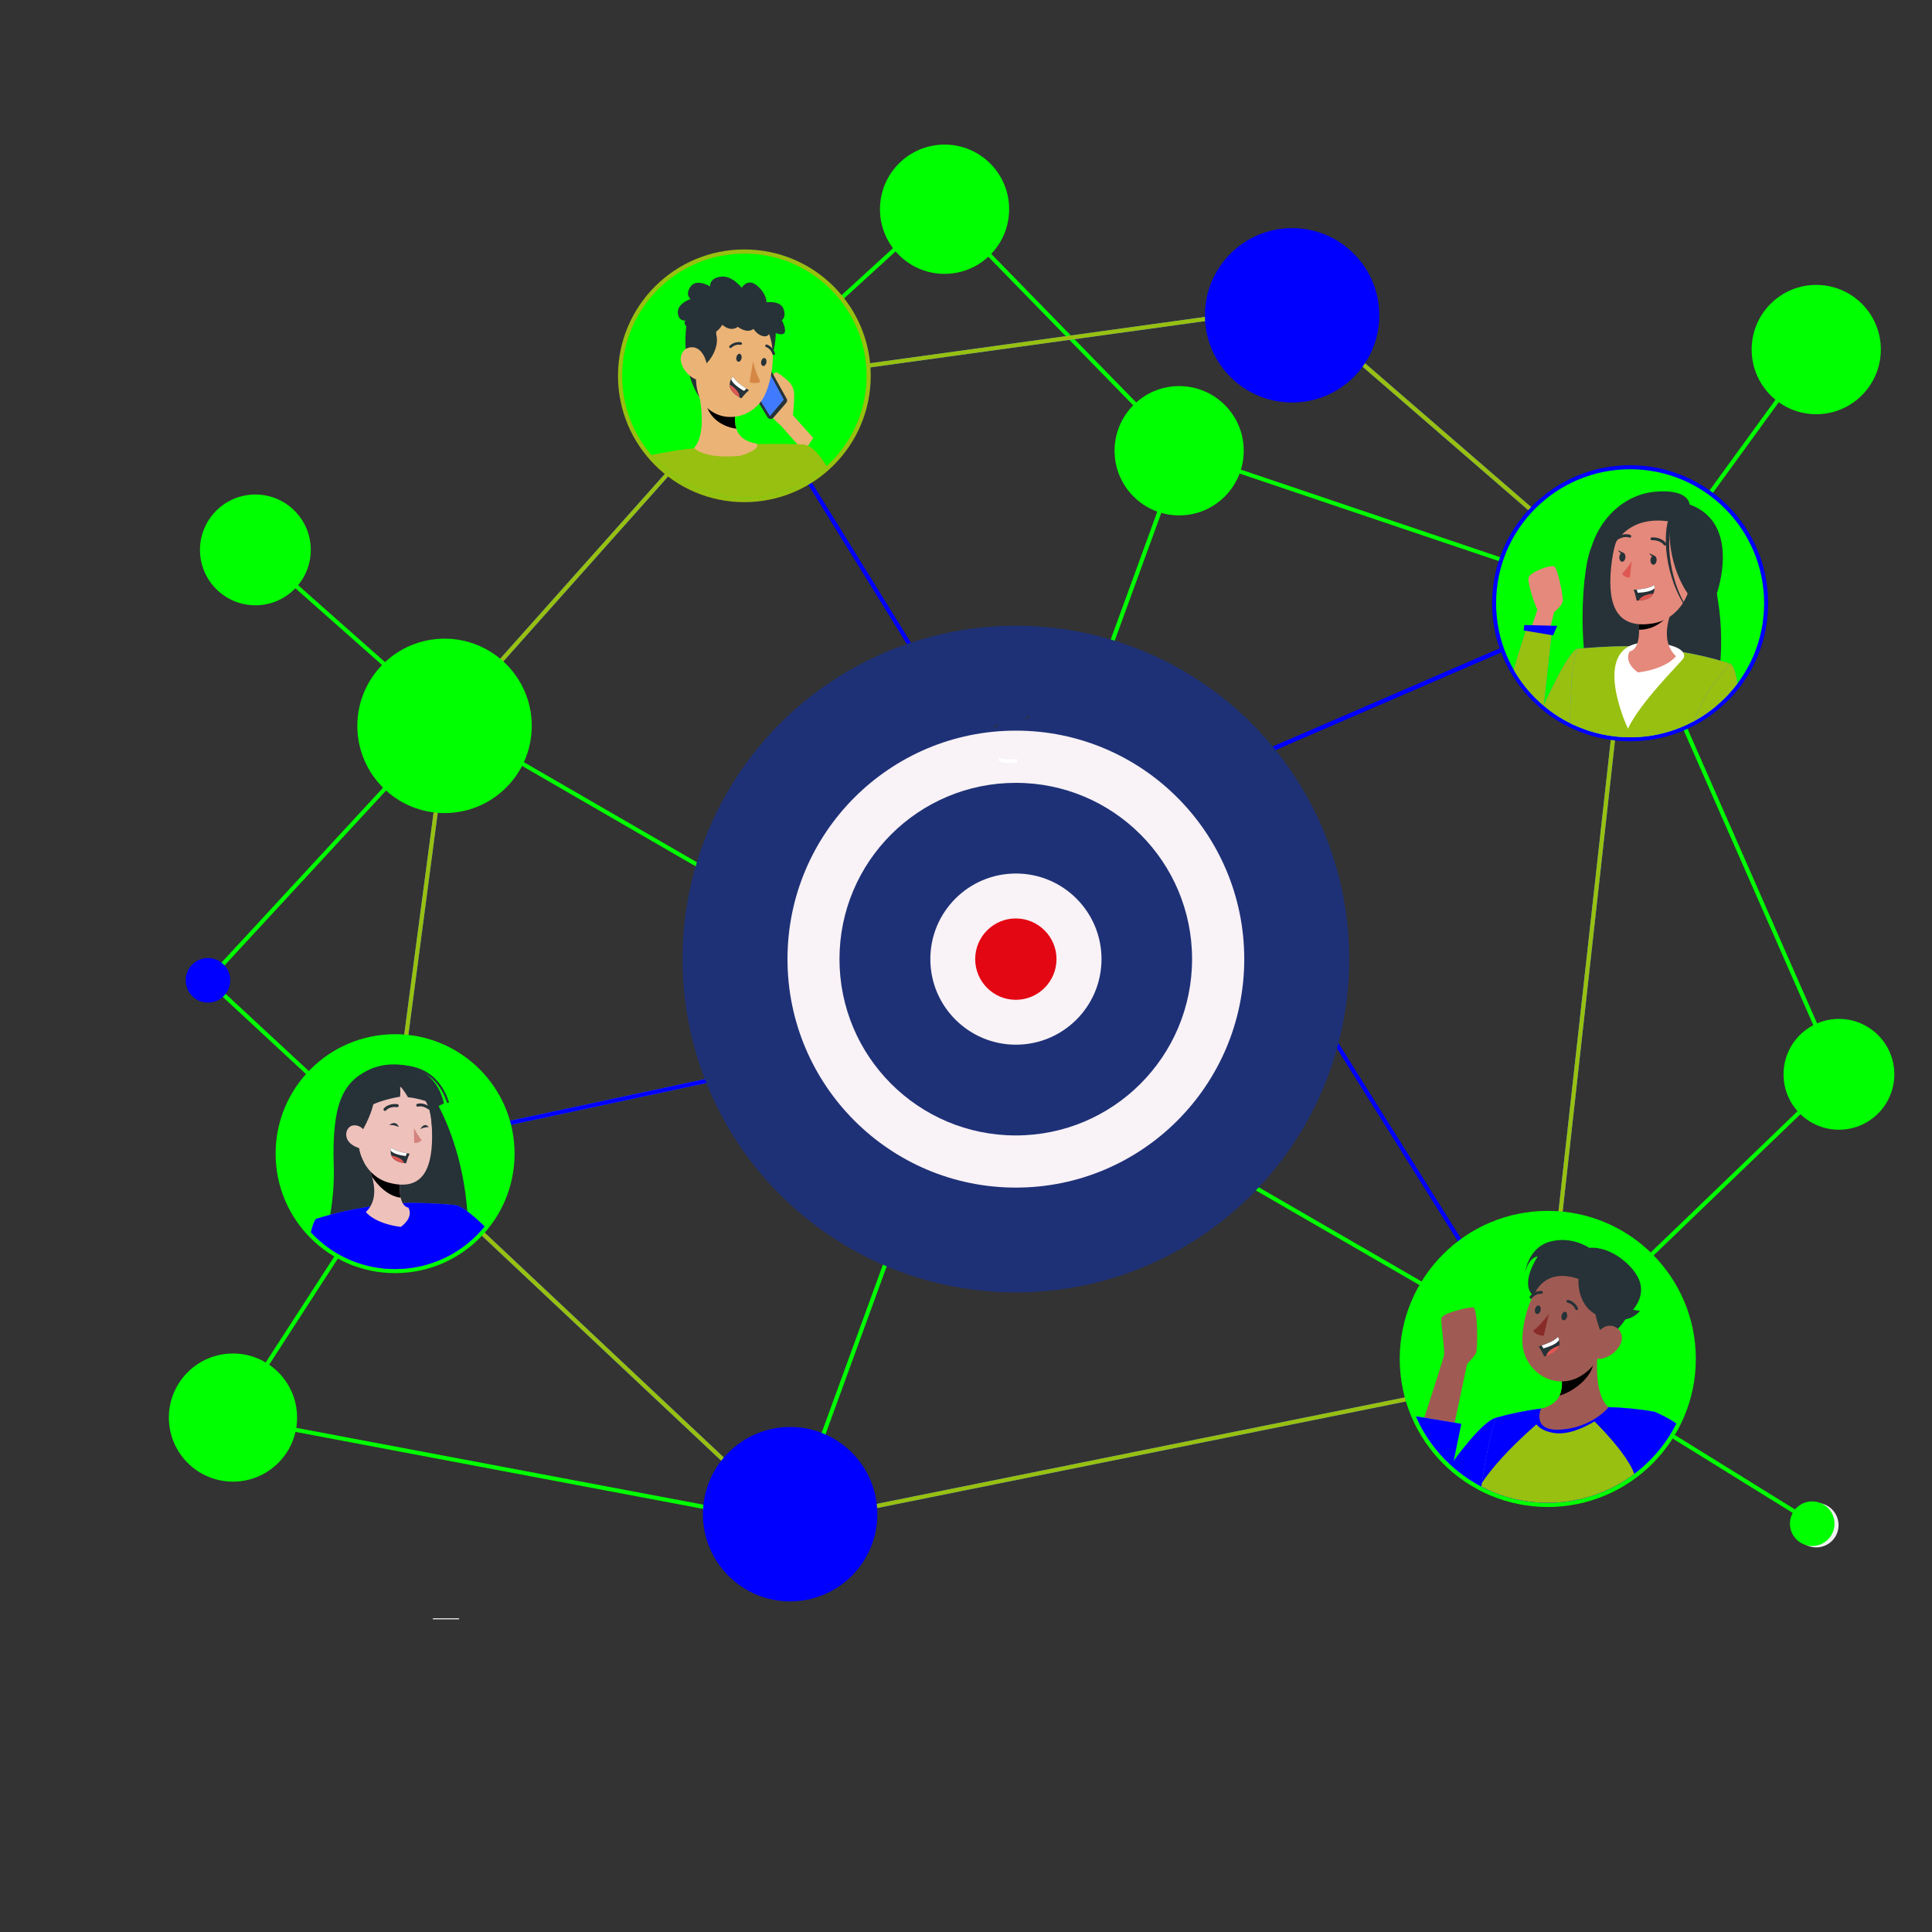 <?xml version="1.0" encoding="utf-8"?>
<!-- Generator: Adobe Illustrator 15.0.0, SVG Export Plug-In  -->
<!DOCTYPE svg PUBLIC "-//W3C//DTD SVG 1.1//EN" "http://www.w3.org/Graphics/SVG/1.1/DTD/svg11.dtd">
<svg version="1.1"
	 xmlns="http://www.w3.org/2000/svg" xmlns:xlink="http://www.w3.org/1999/xlink" xmlns:a="http://ns.adobe.com/AdobeSVGViewerExtensions/3.0/"
	 x="0px" y="0px" width="70px" height="70px" viewBox="0 0 70 70" enable-background="new 0 0 70 70" xml:space="preserve">
<rect x="0" y="0" width="70" height="70" fill="#333333" stroke="none"/>
<defs>
</defs>
<rect x="43.588" y="42.809" transform="matrix(-0.531 -0.847 0.847 -0.531 42.702 109.404)" fill="#0000FF" width="16.083" height="0.15"/>
<rect x="52.261" y="17.155" transform="matrix(-0.397 -0.918 0.918 -0.397 50.68 82.188)" fill="#0000FF" width="0.15" height="14.584"/>
<rect x="52.261" y="17.155" transform="matrix(-0.397 -0.918 0.918 -0.397 50.68 82.188)" fill="#0000FF" width="0.15" height="14.584"/>
<polygon fill="#00FF00" points="28.703,55.279 28.641,55.268 8.403,51.445 8.431,51.298 28.606,55.107 42.732,16.341 42.874,16.393 
	"/>
<rect x="21.524" y="32.452" transform="matrix(-0.209 -0.978 0.978 -0.209 -13.047 69.51)" fill="#407BFF" width="0.15" height="15.164"/>
<rect x="21.524" y="32.452" transform="matrix(-0.209 -0.978 0.978 -0.209 -13.047 69.51)" fill="#0000FF" width="0.15" height="15.164"/>
<polygon fill="#00FF00" points="8.479,51.413 8.354,51.331 14.401,41.99 7.429,35.523 7.48,35.467 16.212,26.013 16.264,26.043 
	56.057,49.063 55.98,49.193 16.241,26.203 7.641,35.514 14.595,41.965 "/>
<rect x="25.456" y="19.928" transform="matrix(-0.526 -0.85 0.85 -0.526 30.139 56.797)" fill="#0000FF" width="10.869" height="0.15"/>
<circle fill="#1E3177" cx="36.807" cy="34.749" r="12.078"/>
<path fill="#F9F2F6" d="M38.621,34.749c0.001,1.004-0.813,1.815-1.814,1.815s-1.815-0.813-1.815-1.815c0-1,0.813-1.814,1.815-1.814
	C37.809,32.934,38.621,33.749,38.621,34.749z"/>
<path fill="#F9F2F6" d="M45.082,34.749c-0.001,4.567-3.703,8.28-8.275,8.28c-4.572,0-8.275-3.713-8.275-8.28
	c0-4.568,3.704-8.277,8.275-8.277C41.379,26.472,45.081,30.181,45.082,34.749z"/>
<path fill="#1E3177" d="M43.191,34.749c0,3.53-2.858,6.39-6.387,6.39c-3.526,0-6.388-2.857-6.388-6.39
	c0-3.527,2.861-6.385,6.388-6.385C40.333,28.363,43.191,31.221,43.191,34.749z"/>
<path fill="#1E3177" d="M41.607,34.749c0,2.655-2.15,4.802-4.801,4.802c-2.653,0-4.801-2.146-4.802-4.802
	c0-2.649,2.15-4.799,4.802-4.799C39.457,29.949,41.607,32.099,41.607,34.749z"/>
<circle fill="#F9F2F6" cx="36.809" cy="34.75" r="3.101"/>
<path fill="#E30613" d="M38.279,34.75c0,0.813-0.659,1.475-1.475,1.475c-0.813,0-1.471-0.662-1.471-1.475
	c0-0.81,0.658-1.473,1.471-1.473C37.62,33.278,38.279,33.941,38.279,34.75z"/>
<rect x="15.683" y="58.633" fill="#EBEBEB" width="0.95" height="0.038"/>
<polygon fill="#00FF00" points="59.09,21.946 42.764,16.432 42.75,16.419 34.125,7.578 27.207,13.896 27.106,13.786 34.13,7.37 
	42.846,16.302 59.033,21.769 65.677,12.628 65.798,12.716 "/>
<path fill="#F0F0F0" d="M34.935,7.474c0,0.446-0.361,0.807-0.807,0.807c-0.446,0-0.807-0.361-0.807-0.807
	c0-0.445,0.361-0.807,0.807-0.807C34.574,6.667,34.935,7.028,34.935,7.474"/>
<path fill="#F0F0F0" d="M66.545,12.672c0,0.446-0.361,0.807-0.809,0.807c-0.444,0-0.807-0.361-0.807-0.807
	c0-0.446,0.361-0.807,0.807-0.807C66.184,11.865,66.545,12.227,66.545,12.672"/>
<path fill="#F0F0F0" d="M66.615,55.258c0,0.445-0.361,0.807-0.809,0.807c-0.445,0-0.807-0.36-0.807-0.807
	c0-0.445,0.361-0.808,0.807-0.808C66.254,54.451,66.615,54.813,66.615,55.258"/>
<rect x="8.161" y="22.977" transform="matrix(-0.749 -0.663 0.663 -0.749 7.052 48.778)" fill="#00FF00" width="9.224" height="0.15"/>
<polygon fill="#00FF00" points="65.77,55.322 55.764,49.121 55.98,49.061 66.493,38.947 58.992,21.888 59.13,21.828 66.673,38.982 
	66.635,39.02 56.102,49.154 65.848,55.193 "/>
<rect fill="none" width="75" height="75"/>
<rect fill="none" width="75" height="75"/>
<rect fill="none" width="75" height="75"/>
<path fill="#407BFF" d="M7.535,19.993c0,0.662,0.36,1.24,0.895,1.548c0.262,0.152,0.567,0.239,0.892,0.239
	c0.416,0,0.797-0.142,1.101-0.38c0.417-0.327,0.686-0.835,0.686-1.407c0-0.986-0.8-1.787-1.787-1.787
	C8.335,18.207,7.535,19.007,7.535,19.993"/>
<circle fill="#FFFFFF" cx="9.321" cy="19.993" r="1.685"/>
<path fill="#407BFF" d="M8.32,19.965c0.021,0.214,0.207,0.25,0.207,0.25s-0.043,0.113,0.007,0.25
	c0.05,0.137,0.326,0.137,0.326,0.137s0.024,0.073,0.125,0.084c0.006,0.008,0.013,0.015,0.018,0.021
	c0.012,0.018,0.025,0.036,0.039,0.054c0.034,0.271,0.028,0.557-0.105,0.702c0.001,0,0.002,0.001,0.003,0.003
	c-0.115,0.013-0.232,0.028-0.347,0.046C8.538,21.52,8.484,21.53,8.429,21.54c0.262,0.152,0.567,0.239,0.892,0.239
	c0.416,0,0.798-0.142,1.101-0.38c-0.051,0-0.109-0.001-0.172-0.001c-0.093,0-0.199,0.001-0.313,0.003
	c0-0.002-0.001-0.004-0.003-0.006c-0.192-0.032-0.286-0.123-0.324-0.237c-0.02-0.057-0.024-0.12-0.021-0.185
	c0.051-0.01,0.101-0.026,0.148-0.049c0.134-0.065,0.246-0.182,0.304-0.333c0.008-0.02,0.015-0.041,0.021-0.063
	c0.04-0.152,0.057-0.344,0.038-0.532c0.05-0.03,0.104-0.082,0.122-0.172c0.036-0.182-0.126-0.225-0.126-0.225
	s0.177-0.029,0.184-0.25c0.007-0.221-0.184-0.221-0.184-0.221s0.065-0.094-0.062-0.269c-0.126-0.174-0.302-0.067-0.302-0.067
	s-0.133-0.209-0.35-0.158c-0.218,0.052-0.273,0.18-0.273,0.18s0-0.128-0.248-0.057c-0.247,0.072-0.217,0.356-0.217,0.356
	s-0.166-0.084-0.252,0.094c-0.086,0.178,0.1,0.491,0.1,0.491S8.299,19.75,8.32,19.965"/>
<path fill="#FFFFFF" d="M9.322,18.207c-0.987,0-1.787,0.8-1.787,1.787c0,0.662,0.36,1.24,0.895,1.548
	c0.261,0.151,0.564,0.237,0.889,0.238h0.006c0.414-0.001,0.795-0.142,1.098-0.38c0.417-0.327,0.686-0.835,0.686-1.407
	C11.108,19.007,10.308,18.207,9.322,18.207z"/>
<path fill="#407BFF" d="M10.005,51.372c0,0.877-0.711,1.588-1.588,1.588s-1.588-0.711-1.588-1.588s0.711-1.588,1.588-1.588
	S10.005,50.495,10.005,51.372"/>
<path fill="#FFFFFF" d="M8.426,49.875h-0.02c-0.823,0.005-1.487,0.673-1.487,1.497c0,0.515,0.259,0.968,0.653,1.237
	c0.241,0.164,0.531,0.26,0.844,0.26c0.481,0,0.909-0.227,1.184-0.579c0.197-0.253,0.314-0.572,0.314-0.918
	C9.914,50.547,9.248,49.879,8.426,49.875z"/>
<path fill="#407BFF" d="M9.6,52.29c-0.274,0.353-0.702,0.579-1.184,0.579c-0.313,0-0.603-0.096-0.844-0.26
	c0.05-0.113,0.082-0.183,0.082-0.183c0.188-0.06,0.377-0.106,0.571-0.14c0.048-0.044,0.113-0.078,0.196-0.098
	c0.041-0.121,0.017-0.254-0.011-0.342c-0.06-0.041-0.11-0.092-0.152-0.15c-0.03-0.021-0.057-0.049-0.081-0.08
	c-0.046-0.02-0.365-0.167-0.381-0.688c0-0.022,0-0.044,0.001-0.064c-0.099-0.01-0.202,0.021-0.13,0.222
	c0.123,0.347-0.006,0.528-0.006,0.528c0.006-0.111-0.011-0.229-0.011-0.229c0,0.358-0.193,0.382-0.193,0.382
	s0.123-0.129-0.059-0.526c-0.182-0.399-0.129-0.938,0.217-0.962c0.186-0.012,0.308,0.076,0.382,0.16
	c0.196-0.174,0.491-0.205,0.679-0.078c0,0,0.311-0.075,0.398,0.006c0.019,0.018,0.005,0.059-0.033,0.111
	c0.079,0.054,0.146,0.135,0.174,0.258c0.049,0.214-0.014,0.378-0.085,0.486c0.042,0.395-0.026,0.688-0.338,0.717
	c-0.001,0.01-0.001,0.02-0.002,0.028c-0.001,0.015-0.001,0.027-0.001,0.04c-0.001,0.075,0.008,0.131,0.021,0.168
	c0.046,0.01,0.09,0.021,0.131,0.035c0.28,0,0.594,0.03,0.594,0.03s0.001,0,0.003,0.002C9.555,52.252,9.576,52.27,9.6,52.29"/>
<circle fill="#FFFFFF" cx="8.417" cy="51.372" r="1.588"/>
<path fill="#407BFF" d="M68.336,38.965c0,0.969-0.784,1.753-1.753,1.753c-0.968,0-1.753-0.784-1.753-1.753s0.785-1.753,1.753-1.753
	C67.552,37.212,68.336,37.997,68.336,38.965"/>
<path fill="#FFFFFF" d="M65.57,40.271c0.279,0.218,0.632,0.347,1.013,0.347c0.574,0,1.08-0.292,1.376-0.737
	c0.175-0.263,0.275-0.576,0.275-0.915c0-0.913-0.738-1.653-1.651-1.653c-0.912,0-1.651,0.74-1.651,1.653
	C64.932,39.497,65.182,39.969,65.57,40.271z"/>
<path fill="#407BFF" d="M67.959,39.88c-0.296,0.445-0.802,0.738-1.376,0.738c-0.381,0-0.731-0.13-1.013-0.349
	c-0.019-0.102,0.003-0.197,0.01-0.271c0.021-0.202,0.254-0.364,0.25-0.506c-0.005-0.144-0.239-0.324-0.088-0.406
	c0.152-0.081,0.185-0.396,0.063-0.571c-0.101-0.117-0.175-0.301,0.01-0.537c0.115-0.146,0.283-0.217,0.451-0.246
	c0.115-0.063,0.274-0.094,0.488-0.069c0.206,0.021,0.365,0.081,0.486,0.165s0.203,0.191,0.253,0.313c0,0,0.182,0.349,0.053,0.715
	c-0.083,0.236,0.284,0.224,0.295,0.439c0.011,0.217-0.173,0.229-0.141,0.375C67.715,39.736,67.842,39.798,67.959,39.88"/>
<circle fill="#FFFFFF" cx="66.583" cy="38.965" r="1.753"/>
<rect x="45.615" y="21.476" fill="none" width="13.439" height="5.939"/>
<rect x="47.296" y="36.031" fill="none" width="8.666" height="13.709"/>
<rect x="14.165" y="38.409" fill="none" width="14.873" height="3.25"/>
<path fill="#407BFF" d="M28.631,55.273L14.1,41.614l2.055-15.538l0.016-0.018L27.119,13.77l0.028-0.004l19.841-2.744l12.115,10.491
	L59.1,21.552l-3.133,28.21l-0.054,0.012L28.631,55.273z M14.259,41.557l14.418,13.555l27.152-5.475l3.114-28.061L46.939,11.181
	l-19.746,2.73l-10.896,12.23L14.259,41.557z"/>
<path fill="#98C010" d="M28.631,55.273L14.1,41.614l2.055-15.538l0.016-0.018L27.119,13.77l0.028-0.004l19.841-2.744l12.115,10.491
	L59.1,21.552l-3.133,28.21l-0.054,0.012L28.631,55.273z M14.259,41.557l14.418,13.555l27.152-5.475l3.114-28.061L46.939,11.181
	l-19.746,2.73l-10.896,12.23L14.259,41.557z"/>
<rect x="14.101" y="11.022" fill="none" width="45.002" height="44.251"/>
<path fill="#0000FF" d="M64.063,21.858c0,1.124-0.371,2.163-0.998,2.998c-0.223,0.298-0.479,0.569-0.762,0.807
	c-0.253,0.219-0.529,0.411-0.826,0.573c-0.713,0.396-1.537,0.622-2.414,0.622c-0.737,0-1.438-0.16-2.068-0.449
	c-0.059-0.024-0.117-0.053-0.174-0.083l-0.002-0.002c-0.353-0.173-0.683-0.392-0.979-0.645c-0.446-0.375-0.828-0.83-1.118-1.34
	c-0.421-0.732-0.66-1.579-0.66-2.481c0-2.762,2.24-5.002,5.002-5.002S64.063,19.096,64.063,21.858"/>
<path fill="#00FF00" d="M63.917,21.857c0,2.682-2.174,4.856-4.854,4.856c-2.684,0-4.856-2.174-4.856-4.856s2.174-4.855,4.856-4.855
	C61.743,17.002,63.917,19.176,63.917,21.857"/>
<rect x="54.205" y="17.002" fill="none" width="9.712" height="9.711"/>
<path fill="#E4897B" d="M55.838,24.127l0.469-1.946c0,0,0.297-0.237,0.315-0.409s-0.183-1.192-0.312-1.253s-0.892,0.205-0.929,0.422
	c-0.038,0.218,0.263,1.074,0.323,1.144l-0.77,2.264L55.838,24.127z"/>
<path fill="#407BFF" d="M56.214,23.011l-0.282,2.557c-0.435-0.364-0.804-0.806-1.086-1.302c0.174-0.613,0.35-1.164,0.434-1.411
	c0.027-0.088,0.044-0.137,0.044-0.137l0.159,0.02l0.67,0.084l0.082,0.011L56.214,23.011z"/>
<path fill="#407BFF" d="M57.488,24.659l-0.436,1.618c-0.057-0.024-0.113-0.052-0.169-0.081l-0.001-0.002
	c-0.343-0.168-0.662-0.381-0.951-0.626c0.033-0.079,0.926-2.09,1.258-2.067L57.488,24.659z"/>
<path fill="#98C010" d="M56.214,23.011l-0.282,2.557c-0.435-0.364-0.804-0.806-1.086-1.302c0.174-0.613,0.35-1.164,0.434-1.411
	c0.027-0.088,0.044-0.137,0.044-0.137l0.159,0.02l0.67,0.084l0.082,0.011L56.214,23.011z"/>
<rect x="54.846" y="22.718" fill="none" width="1.389" height="2.85"/>
<path fill="#98C010" d="M57.488,24.659l-0.436,1.618c-0.057-0.024-0.113-0.052-0.169-0.081l-0.001-0.002
	c-0.343-0.168-0.662-0.381-0.951-0.626c0.033-0.079,0.926-2.09,1.258-2.067L57.488,24.659z"/>
<rect x="55.932" y="23.501" fill="none" width="1.559" height="2.775"/>
<polygon fill="#0000FF" points="56.423,22.675 56.27,23.02 55.204,22.842 55.229,22.646 "/>
<path fill="#263238" d="M62.016,20.188c-0.123,0.476,0.555,1.789,0.279,4.176c-0.275,2.388-2.895,2.243-4.07,1.446
	c-1.178-0.796-0.974-5.116-0.568-5.968C58.061,18.991,62.016,20.188,62.016,20.188"/>
<path fill="#407BFF" d="M62.708,24.049c-0.024,0.069-0.048,0.137-0.071,0.207c-0.025,0.067-0.048,0.135-0.068,0.201
	c-0.045,0.132-0.086,0.26-0.129,0.385c-0.084,0.249-0.16,0.487-0.23,0.71c-0.245,0.212-0.514,0.399-0.802,0.557
	c-0.693,0.384-1.493,0.604-2.345,0.604c-0.717,0-1.396-0.156-2.008-0.436c-0.058-0.023-0.113-0.051-0.17-0.081
	c0.002-0.047,0.002-0.097,0.002-0.143c0-0.047,0-0.093,0.002-0.139c0.002-0.137,0.008-0.265,0.012-0.386
	c0.004-0.081,0.008-0.159,0.01-0.232c0.002-0.039,0.003-0.073,0.005-0.11c0.008-0.134,0.013-0.254,0.022-0.368
	c0.002-0.037,0.004-0.073,0.006-0.108c0.009-0.106,0.018-0.201,0.024-0.289c0.056-0.555,0.128-0.774,0.177-0.862
	c0.008-0.018,0.018-0.029,0.024-0.038c0.015-0.017,0.021-0.019,0.021-0.019s0.074-0.007,0.197-0.016
	c0.323-0.028,0.995-0.075,1.604-0.072c0.011,0,0.023,0,0.035,0.002c0.08,0.002,0.16,0.005,0.24,0.011
	c0.313,0.016,0.627,0.044,0.937,0.082c0.114,0.015,0.229,0.031,0.346,0.048c0.125,0.018,0.249,0.039,0.374,0.061
	c0.016,0.003,0.034,0.005,0.051,0.009c0.461,0.079,0.914,0.181,1.362,0.311c0.124,0.035,0.249,0.072,0.371,0.112L62.708,24.049
	L62.708,24.049z"/>
<path fill="#98C010" d="M62.706,24.049c0,0.002,0,0.002-0.002,0.004c-0.022,0.067-0.047,0.135-0.067,0.203
	c-0.025,0.067-0.048,0.135-0.068,0.201c-0.045,0.132-0.086,0.26-0.129,0.385c-0.084,0.249-0.16,0.487-0.23,0.71
	c-0.245,0.212-0.516,0.399-0.802,0.557c-0.693,0.384-1.493,0.604-2.345,0.604c-0.717,0-1.396-0.156-2.008-0.436
	c-0.058-0.023-0.113-0.051-0.17-0.081l-0.002-0.001c0-0.048,0.002-0.095,0.004-0.141c0-0.047,0-0.093,0.002-0.139
	c0.002-0.137,0.008-0.265,0.012-0.386c0.004-0.081,0.008-0.159,0.01-0.232c0.002-0.039,0.003-0.073,0.005-0.11
	c0.006-0.134,0.013-0.254,0.022-0.368c0.002-0.037,0.006-0.073,0.006-0.108c0.009-0.106,0.018-0.201,0.024-0.289
	c0.056-0.555,0.128-0.774,0.177-0.862c0.008-0.018,0.018-0.029,0.024-0.038c0.015-0.017,0.021-0.019,0.021-0.019
	s0.074-0.007,0.197-0.016c0.323-0.028,0.995-0.075,1.604-0.072c0.011,0,0.023,0,0.035,0.002c0.08,0.002,0.16,0.005,0.24,0.011
	c0.313,0.016,0.627,0.044,0.937,0.082c0.114,0.015,0.229,0.031,0.346,0.048c0.125,0.018,0.249,0.039,0.374,0.061
	c0.016,0.003,0.034,0.005,0.051,0.009c0.459,0.079,0.914,0.181,1.362,0.311C62.459,23.972,62.584,24.009,62.706,24.049"/>
<rect x="56.883" y="23.414" fill="none" width="5.823" height="3.299"/>
<path fill="#FFFFFF" d="M59.898,23.285c1.07,0.084,1.201,0.408,1.088,0.577c-0.114,0.17-1.565,1.588-2.002,2.539
	C58.984,26.4,57.411,23.089,59.898,23.285"/>
<path fill="#E4897B" d="M59.346,24.364c1.061-0.135,1.379-0.588,1.379-0.588c-0.674-0.635-0.113-1.735-0.113-1.735l-1.276,0.238
	c0.033,0.211,0.048,0.388,0.05,0.538c0.01,0.774-0.341,0.782-0.341,0.782C58.818,24.018,59.346,24.364,59.346,24.364"/>
<path d="M60.609,22.041l-1.275,0.238c0.033,0.211,0.048,0.388,0.05,0.538C60.246,22.816,60.609,22.041,60.609,22.041z"/>
<path fill="#E4897B" d="M60.039,18.71c-1.109-0.061-1.499,0.513-1.643,1.652c-0.181,1.423,0.08,2.456,1.484,2.227
	C61.788,22.278,61.882,18.811,60.039,18.71"/>
<path fill="#DE5753" d="M59.117,20.34c0,0-0.17,0.281-0.35,0.443c0,0,0.088,0.156,0.287,0.141L59.117,20.34z"/>
<path fill="#263238" d="M59.801,20.287c-0.007,0.091,0.036,0.168,0.098,0.173c0.062,0.004,0.115-0.065,0.123-0.156
	c0.008-0.091-0.037-0.168-0.098-0.173S59.809,20.195,59.801,20.287"/>
<path fill="#263238" d="M59.949,20.137l-0.192-0.093C59.757,20.043,59.843,20.218,59.949,20.137"/>
<path fill="#263238" d="M58.671,20.179c-0.007,0.091,0.036,0.168,0.097,0.173c0.062,0.004,0.116-0.065,0.123-0.156
	c0.008-0.091-0.035-0.169-0.097-0.174C58.732,20.018,58.678,20.088,58.671,20.179"/>
<path fill="#263238" d="M58.818,20.029l-0.191-0.093C58.627,19.936,58.712,20.11,58.818,20.029"/>
<path fill="#263238" d="M60.326,19.767c-0.016,0-0.031-0.007-0.042-0.021c-0.14-0.191-0.425-0.173-0.427-0.173
	c-0.029,0.002-0.053-0.019-0.056-0.047c-0.002-0.028,0.021-0.053,0.048-0.055c0.014-0.001,0.346-0.023,0.519,0.215
	c0.017,0.023,0.011,0.056-0.013,0.072C60.348,19.763,60.337,19.767,60.326,19.767"/>
<path fill="#263238" d="M58.604,19.548c-0.019,0-0.035-0.009-0.045-0.025c-0.015-0.024-0.006-0.056,0.02-0.07
	c0.273-0.162,0.484-0.074,0.494-0.07c0.025,0.011,0.037,0.042,0.025,0.067c-0.012,0.026-0.041,0.038-0.066,0.027
	c-0.008-0.003-0.174-0.069-0.401,0.064C58.621,19.546,58.611,19.548,58.604,19.548"/>
<path fill="#263238" d="M59.191,21.369c0.058,0.138,0.108,0.393,0.108,0.393c0.024,0,0.048-0.001,0.071-0.003
	c0.324-0.015,0.471-0.129,0.533-0.251c0.035-0.067,0.044-0.137,0.043-0.194c0.001-0.066-0.016-0.113-0.016-0.113
	c-0.166,0.111-0.469,0.148-0.631,0.162C59.234,21.369,59.191,21.369,59.191,21.369"/>
<path fill="#FFFFFF" d="M59.303,21.362l0.035,0.115c0.307-0.015,0.52-0.066,0.61-0.164c0.001-0.066-0.015-0.113-0.015-0.113
	C59.768,21.312,59.465,21.35,59.303,21.362"/>
<path fill="#DE5753" d="M59.372,21.759c0.325-0.015,0.471-0.129,0.534-0.251c-0.11,0.009-0.243,0.033-0.357,0.088
	C59.461,21.638,59.407,21.698,59.372,21.759"/>
<path fill="#263238" d="M61.148,20.646c0,0-0.469-0.94-0.352-1.639c0,0-2.148-1.019-2.38,1.207c0,0-0.106-1.994,1.804-1.933
	c1.906,0.06,1.748,2.85,0.719,3.627C60.939,21.909,61.439,21.234,61.148,20.646"/>
<path fill="#E4897B" d="M60.955,20.871c0.018-0.178,0.219-0.47,0.549-0.416c0.342,0.056,0.467,0.771-0.396,0.894
	C60.982,21.366,60.92,21.243,60.955,20.871"/>
<path fill="#263238" d="M60.502,18.896c0,0-0.176,1.369,0.646,2.611c0.625,0.942-0.092,1.769-0.092,1.769s1.106-0.706,1.146-1.769
	c0,0,0.915-2.542-0.984-3.228c0,0-0.009-0.573-1.247-0.463c-1.238,0.109-2.236,1.17-2.426,2.524
	c-0.188,1.353,0.518,2.862,0.518,2.862S57.313,18.407,60.502,18.896"/>
<path fill="#263238" d="M60.573,18.919c-0.087,0.308-0.104,0.652-0.093,0.984c0.02,0.334,0.072,0.667,0.16,0.992
	c0.086,0.326,0.211,0.641,0.371,0.938c0.164,0.293,0.363,0.574,0.627,0.789c-0.271-0.205-0.481-0.48-0.66-0.77
	c-0.174-0.293-0.312-0.608-0.41-0.935c-0.101-0.327-0.168-0.664-0.199-1.006c-0.023-0.344-0.023-0.687,0.063-1.036L60.573,18.919z"
	/>
<path fill="#407BFF" d="M62.947,24.769c-0.217,0.289-0.465,0.553-0.739,0.783c-0.245,0.212-0.515,0.399-0.802,0.557
	c0.017-0.064,0.039-0.128,0.061-0.192c0.19-0.538,0.527-1.029,0.801-1.371c0.226-0.282,0.407-0.465,0.438-0.492
	c0.002-0.002,0.004-0.004,0.004-0.004C62.823,24.144,62.898,24.406,62.947,24.769"/>
<path fill="#98C010" d="M62.947,24.769c-0.217,0.289-0.465,0.553-0.739,0.783c-0.245,0.212-0.515,0.399-0.802,0.557
	c0.017-0.064,0.039-0.128,0.061-0.192c0.19-0.538,0.527-1.029,0.801-1.371c0.226-0.282,0.407-0.465,0.438-0.492
	c0.002-0.002,0.004-0.004,0.004-0.004C62.823,24.144,62.898,24.406,62.947,24.769"/>
<rect x="61.406" y="24.049" fill="none" width="1.542" height="2.06"/>
<path fill="#407BFF" d="M49.544,11.402c0,1.507-1.224,2.729-2.729,2.729c-1.508,0-2.729-1.222-2.729-2.729
	c0-1.507,1.223-2.729,2.729-2.729C48.32,8.672,49.544,9.895,49.544,11.402"/>
<path fill="#FFFFFF" d="M46.818,8.828h-0.01c-1.42,0.002-2.568,1.153-2.568,2.574c0,0.624,0.221,1.195,0.591,1.64
	c0.472,0.57,1.185,0.934,1.983,0.934c0.744,0,1.416-0.317,1.886-0.823c0.427-0.459,0.688-1.074,0.688-1.75
	C49.389,9.981,48.238,8.831,46.818,8.828z"/>
<path fill="#407BFF" d="M48.7,13.153c-0.47,0.506-1.142,0.823-1.886,0.823c-0.799,0-1.513-0.363-1.983-0.934
	c0.015-0.006,0.026-0.01,0.041-0.014c0.032-0.046,0.071-0.09,0.123-0.129c0-0.007,0-0.014,0.001-0.021l0.045-0.008
	c0.075-0.044,0.167-0.074,0.282-0.074c0.026,0,0.055,0.001,0.084,0.004l0.159-0.029c0,0,0,0.016-0.002,0.044
	c0.203,0.016,0.514,0.035,0.865,0.059c0.082-0.061,0.131-0.138,0.16-0.225c0.03-0.092,0.036-0.193,0.03-0.296
	c-0.124-0.006-0.248-0.039-0.358-0.095c-0.199-0.102-0.363-0.278-0.445-0.506c-0.012-0.031-0.021-0.061-0.028-0.093
	c-0.065-0.277-0.082-0.639-0.015-0.972v-0.002c-0.008,0-0.018,0.001-0.026,0c-0.013-0.002-0.022-0.013-0.022-0.028
	c0-0.002,0.002-0.004,0.002-0.006c0.004-0.017,0.019-0.027,0.033-0.025c0.002,0,0.006-0.001,0.008-0.001
	c-0.021-0.217,0.012-0.436,0.043-0.582c-0.088-0.157-0.088-0.464-0.004-0.587c0.096-0.139,0.021-0.064,0.273-0.085
	c0.253-0.022,0.1-0.246,0.261-0.248c0.16-0.002,0.127,0.099,0.324,0.173c0.196,0.074,0.125-0.149,0.349-0.171
	c0.225-0.022,0.256,0.149,0.418,0.192c0.159,0.042,0.19,0,0.31,0c0.118,0,0.128,0.342,0.178,0.405
	c0.05,0.064,0.133-0.032,0.239,0.144c0.013,0.022,0.019,0.051,0.019,0.083c0,0.227-0.282,0.657-0.282,0.657
	c-0.013,0.1-0.031,0.206-0.059,0.319c0.085,0.082,0.109,0.216,0.051,0.339c-0.055,0.112-0.143,0.204-0.248,0.266
	c-0.056,0.118-0.111,0.211-0.162,0.283c-0.07,0.393-0.104,0.857,0.028,1.15C47.959,13.011,48.395,13.071,48.7,13.153"/>
<circle fill="#FFFFFF" cx="46.814" cy="11.402" r="2.729"/>
<path fill="#407BFF" d="M31.384,54.955c0,1.508-1.222,2.729-2.729,2.729c-1.507,0-2.729-1.222-2.729-2.729s1.222-2.729,2.729-2.729
	C30.162,52.227,31.384,53.448,31.384,54.955"/>
<path fill="#FFFFFF" d="M31.229,54.955c0-1.421-1.153-2.573-2.574-2.573c-1.421,0-2.573,1.152-2.573,2.573
	c0,0.881,0.442,1.658,1.117,2.122c0.415,0.284,0.916,0.45,1.457,0.45c0.685,0,1.308-0.266,1.769-0.704
	C30.918,56.355,31.229,55.691,31.229,54.955z"/>
<path fill="#407BFF" d="M30.423,56.823c-0.46,0.438-1.084,0.704-1.769,0.704c-0.541,0-1.042-0.166-1.456-0.45
	c0.187-0.026,0.383-0.05,0.583-0.07c0.155-0.337,0.116-0.874,0.033-1.327c-0.058-0.082-0.122-0.19-0.186-0.326
	c-0.125-0.071-0.224-0.179-0.287-0.308c-0.067-0.144-0.041-0.298,0.058-0.394c-0.053-0.231-0.082-0.441-0.084-0.618l-0.011,0.006
	c0,0-0.207-0.799,0.567-1.092c0.774-0.294,1.556,0.229,1.556,0.229s0.167-0.313,0.368-0.229c0.17,0.067,0.079,0.29,0.047,0.358
	c0.021-0.035,0.075-0.106,0.176-0.154c0.137-0.062,0.326,0.113-0.099,0.537c-0.043,0.043-0.095,0.08-0.152,0.108
	c0.025,0.169,0.04,0.377,0.012,0.579c0.079,0.385,0.062,0.803-0.016,1.122c-0.009,0.037-0.019,0.073-0.033,0.106
	c-0.095,0.265-0.284,0.468-0.514,0.584c-0.129,0.066-0.271,0.104-0.416,0.11c-0.007,0.12,0.001,0.236,0.035,0.343
	c0.034,0.101,0.093,0.189,0.185,0.26c0.408-0.027,0.766-0.049,1.001-0.067c-0.002-0.034-0.004-0.051-0.004-0.051l0.186,0.034
	C30.285,56.809,30.358,56.813,30.423,56.823"/>
<circle fill="#FFFFFF" cx="28.654" cy="54.955" r="2.729"/>
<path fill="#407BFF" d="M18.956,26.108c0,1.507-1.222,2.729-2.729,2.729s-2.729-1.222-2.729-2.729c0-1.507,1.222-2.729,2.729-2.729
	S18.956,24.601,18.956,26.108"/>
<path fill="#FFFFFF" d="M16.227,23.535c-1.421,0-2.573,1.152-2.573,2.573c0,0.854,0.417,1.612,1.058,2.081
	c0.424,0.311,0.948,0.493,1.515,0.493c0.763,0,1.448-0.332,1.92-0.859c0.406-0.455,0.654-1.056,0.654-1.715
	C18.801,24.687,17.648,23.535,16.227,23.535z"/>
<path fill="#407BFF" d="M18.147,27.823c-0.472,0.527-1.158,0.859-1.92,0.859c-0.567,0-1.091-0.183-1.515-0.493l1.021-0.314
	c0.019,0.021,0.037,0.045,0.057,0.07c0.043-0.008,0.087-0.017,0.131-0.025c0.082-0.015,0.163-0.025,0.246-0.038
	c0.06-0.1,0.09-0.208,0.102-0.315c-0.086,0.004-0.14,0.005-0.14,0.005c0.028-0.102-0.124-0.313-0.124-0.313l-0.051,0.28
	c0,0-0.103-0.018-0.172-0.06c-0.068-0.043-0.158-0.348-0.158-0.348s-0.176,0.296-0.215,0.364c-0.04,0.069-0.142,0-0.142,0
	s-0.067-0.257,0.017-0.521c0.086-0.266-0.18-0.258-0.18-0.258s0,0.112-0.068,0.292c-0.069,0.18-0.069,0.273-0.069,0.381
	s0.009,0.183-0.068,0.183c-0.078,0-0.086-0.067-0.078-0.183c0.009-0.115-0.111-0.228-0.042-0.321
	c0.068-0.094,0.017-0.352,0.017-0.352c-0.043,0.18-0.24,0.172-0.274,0.3c-0.035,0.129,0.094,0.309,0.034,0.374s-0.163,0-0.163,0
	s0.085-0.141,0.026-0.224c-0.06-0.081-0.155-0.123-0.112-0.291c0.043-0.169,0.12-0.167,0.095-0.352
	c-0.026-0.186-0.112-0.174,0-0.243c0.111-0.068,0.257-0.394,0.257-0.535c0-0.142-0.06-0.466,0.18-0.581
	c0.24-0.114,0.3-0.203,0.257-0.505c-0.043-0.303,0.188-0.281,0.479-0.221c0,0,0.145-0.23,0.282-0.188
	c0.137,0.042,0.24,0.017,0.27-0.06c0.028-0.078,0.407-0.069,0.464,0c0.057,0.068,0.26,0.12,0.384,0.068
	c0.123-0.051,0.451,0.154,0.441,0.291c-0.01,0.138-0.008,0.215,0.169,0.293c0.175,0.078,0.209,0.119,0.286,0.425
	s-0.051,0.43,0.103,0.549c0.154,0.118,0.137,0.592,0.146,0.738c0.008,0.145,0,0.308,0,0.308l-0.043,0.013
	c-0.043,0.011-0.077-0.159-0.069-0.284c0.009-0.12-0.26-0.295-0.283-0.31c0.006,0.013,0.054,0.117,0.086,0.199
	c0.034,0.087,0.043,0.314,0.034,0.459c-0.008,0.146,0.163,0.226,0.163,0.226l-0.188,0.094c0,0-0.146-0.311-0.096-0.473
	c0.05-0.162-0.093-0.307-0.093-0.307v0.307c0,0-0.051,0.11-0.128,0.256s0.06,0.189,0.082,0.266c0.02,0.077-0.169,0.081-0.169,0.081
	l-0.035-0.184l-0.064,0.184c-0.068,0.05-0.209,0.086-0.372,0.114c0.009,0.141,0.039,0.232,0.075,0.293
	c0.062-0.004,0.123-0.007,0.184-0.01c0.121-0.001,0.247,0.001,0.368,0.006h0.002C17.791,27.797,17.995,27.811,18.147,27.823"/>
<circle fill="#FFFFFF" cx="16.227" cy="26.108" r="2.729"/>
<path fill="#98C010" d="M31.548,13.616c0,2.529-2.05,4.578-4.579,4.578c-2.528,0-4.578-2.049-4.578-4.578
	c0-2.528,2.05-4.578,4.578-4.578C29.499,9.038,31.548,11.088,31.548,13.616"/>
<path fill="#00FF00" d="M31.398,13.617c0,1.014-0.344,1.95-0.921,2.698c-0.158,0.206-0.333,0.397-0.526,0.573
	c-0.177,0.162-0.366,0.309-0.569,0.438c-0.007,0.008-0.016,0.014-0.025,0.017c-0.158,0.104-0.321,0.195-0.492,0.276
	c-0.574,0.273-1.218,0.426-1.895,0.426c-1.348,0-2.559-0.606-3.37-1.559l-0.001-0.001c-0.66-0.774-1.058-1.774-1.058-2.868
	c0-2.442,1.988-4.428,4.429-4.428C29.411,9.188,31.398,11.174,31.398,13.617"/>
<rect x="22.541" y="9.188" fill="none" width="8.857" height="8.856"/>
<path fill="#EBB376" d="M28,13.616c0.098-0.216,0.167-0.123,0.449,0.095c0.282,0.218,0.326,0.414,0.326,0.645
	c0,0.23-0.044,0.69-0.044,0.69l0.732,0.821l-0.331,0.5l-0.851-0.959c0,0-0.42-0.316-0.49-0.672S28,13.616,28,13.616"/>
<path fill="#263238" d="M27.903,13.37l0.599,1.076c0.027,0.048,0.021,0.109-0.016,0.151l-0.465,0.537
	c-0.059,0.068-0.167,0.059-0.213-0.018l-0.537-0.886L27.903,13.37z"/>
<polygon fill="#407BFF" points="27.87,13.486 27.354,14.196 27.896,15.076 28.399,14.482 "/>
<path fill="#98C010" d="M29.382,17.326c0.004,0.022,0.008,0.044,0.011,0.065c-0.012-0.015-0.024-0.032-0.036-0.048
	c-0.158,0.104-0.321,0.195-0.492,0.276c0.04-0.305,0.083-0.579,0.122-0.809c0.035-0.21,0.066-0.383,0.09-0.504
	c0.022-0.122,0.037-0.192,0.041-0.204v-0.001c0.052,0.009,0.105,0.025,0.157,0.051c0.229,0.112,0.456,0.381,0.677,0.736
	C29.774,17.05,29.585,17.197,29.382,17.326"/>
<path fill="#98C010" d="M29.393,17.391c-0.012-0.015-0.024-0.032-0.036-0.048c-0.158,0.104-0.321,0.195-0.492,0.276
	c-0.574,0.273-1.218,0.426-1.894,0.426c-1.349,0-2.559-0.606-3.371-1.559c0.077-0.018,0.154-0.034,0.232-0.049
	c0.007-0.001,0.017-0.003,0.024-0.004c0.015-0.003,0.03-0.006,0.046-0.009c0.203-0.039,0.41-0.073,0.617-0.104
	c0.001-0.001,0.003-0.001,0.004-0.001c0.09-0.013,0.182-0.025,0.271-0.038c0.12-0.016,0.24-0.03,0.359-0.043
	c0.009-0.001,0.02-0.003,0.028-0.003c0.274-0.031,0.549-0.057,0.816-0.077c0.088-0.006,0.176-0.012,0.261-0.016h0.002
	c0.112-0.008,0.223-0.015,0.333-0.021c0.11-0.006,0.219-0.011,0.324-0.015c0.043-0.001,0.087-0.003,0.131-0.004
	c0.13-0.005,0.256-0.008,0.376-0.011c0.395-0.009,0.741-0.009,1.017-0.006c0.064,0.001,0.126,0.001,0.183,0.003
	c0.104,0.001,0.192,0.004,0.264,0.007c0.147,0.003,0.228,0.008,0.228,0.008c0.018,0.066,0.036,0.135,0.052,0.206v0.001
	c0.077,0.307,0.147,0.649,0.213,1.017C29.387,17.349,29.39,17.37,29.393,17.391"/>
<path fill="#EBB376" d="M25.147,16.231c0.487,0.442,1.68,0.279,1.68,0.279s0.745-0.204,0.588-0.437
	c-0.439-0.073-0.651-0.277-0.739-0.539c-0.051-0.153-0.059-0.325-0.044-0.501c0.006-0.093,0.02-0.187,0.037-0.28l-1.475-1.092
	C25.387,14.382,25.624,15.708,25.147,16.231"/>
<path d="M25.535,14.356v0.002c0.06,0.88,0.783,1.125,1.139,1.175h0.002c-0.051-0.153-0.059-0.324-0.044-0.5L25.535,14.356z"/>
<path fill="#263238" d="M28.08,11.559c0,0,0.209,1.377-0.522,1.907c-0.731,0.53-0.731-2.035-0.731-2.035L28.08,11.559z"/>
<path fill="#EBB376" d="M25.436,14.561c0.355,0.51,0.934,0.643,1.436,0.484c0.323-0.102,0.614-0.325,0.795-0.647
	c0.024-0.042,0.046-0.086,0.066-0.132c0.36-0.842,0.474-2.314-0.416-2.866c-0.632-0.398-1.469-0.208-1.867,0.425
	c-0.114,0.179-0.183,0.384-0.204,0.596C25.137,13.405,25.026,13.978,25.436,14.561"/>
<path fill="#263238" d="M26.681,12.946c-0.019,0.078,0.017,0.151,0.069,0.16c0.052,0.009,0.105-0.049,0.119-0.128
	c0.014-0.079-0.019-0.151-0.07-0.16C26.748,12.81,26.695,12.866,26.681,12.946"/>
<path fill="#263238" d="M27.579,13.1c-0.019,0.078,0.019,0.151,0.07,0.16c0.052,0.009,0.105-0.049,0.119-0.128
	c0.014-0.079-0.018-0.151-0.069-0.16C27.646,12.963,27.592,13.024,27.579,13.1"/>
<path fill="#D58745" d="M27.287,13.09c0.053,0.259,0.142,0.509,0.264,0.745c-0.124,0.06-0.269,0.062-0.394,0.006L27.287,13.09z"/>
<path fill="#263238" d="M26.452,12.608c0.017,0.005,0.035,0.001,0.048-0.01c0.086-0.084,0.207-0.124,0.326-0.105
	c0.025,0.006,0.051-0.009,0.057-0.034c0.006-0.025-0.01-0.051-0.035-0.057l0,0c-0.15-0.027-0.304,0.021-0.412,0.127
	c-0.02,0.017-0.021,0.047-0.004,0.066c0,0,0,0,0,0.001C26.438,12.601,26.445,12.605,26.452,12.608"/>
<path fill="#263238" d="M28.018,12.856c0.008,0.005,0.018,0.007,0.027,0.006c0.025-0.006,0.04-0.032,0.033-0.058c0,0,0,0,0-0.001
	c-0.04-0.147-0.148-0.267-0.292-0.319c-0.025-0.008-0.051,0.006-0.059,0.031c-0.007,0.025,0.007,0.051,0.031,0.059
	c0.112,0.045,0.196,0.141,0.227,0.257C27.993,12.844,28.004,12.853,28.018,12.856"/>
<path fill="#263238" d="M26.17,11.325v0.44c-0.151,0.058-0.257,0.208-0.212,0.387c0.095,0.381-0.181,0.921-0.488,1.113
	c0,0,0.011-0.159-0.127-0.138c-0.138,0.021-0.201,0.848,0.011,1.271c0,0-0.35-0.402-0.466-1.292
	c-0.108-0.823-0.052-1.491,0.149-1.78L26.17,11.325L26.17,11.325z"/>
<path fill="#EBB376" d="M24.683,13.148c0.071,0.239,0.233,0.441,0.452,0.561c0.291,0.156,0.508-0.087,0.489-0.399
	c-0.02-0.278-0.193-0.702-0.515-0.727C24.787,12.558,24.601,12.853,24.683,13.148"/>
<path fill="#263238" d="M26.17,11.765c0,0,0.286,0.283,0.563,0.076c0,0,0.314,0.262,0.57,0.076c0,0,0.14,0.237,0.37,0.266
	c0.229,0.029,0.23-0.208,0.23-0.208s0.363,0.208,0.497,0.111c0.134-0.097-0.073-0.487-0.073-0.487s0.17-0.092,0.061-0.406
	c-0.11-0.314-0.617-0.241-0.617-0.241s0.02-0.292-0.334-0.597s-0.564,0.073-0.564,0.073s-0.343-0.463-0.768-0.402
	c-0.424,0.061-0.375,0.354-0.375,0.354s-0.487-0.305-0.707,0c-0.219,0.305,0,0.451,0,0.451s-0.488,0.164-0.463,0.496
	c0.024,0.333,0.274,0.284,0.274,0.284s-0.14,0.158,0.177,0.292c0.317,0.134,0.615-0.195,0.615-0.195s-0.124,0.189,0.104,0.317
	C25.958,12.152,26.17,11.765,26.17,11.765"/>
<path fill="#263238" d="M27.136,14.136c-0.114,0.096-0.277,0.298-0.277,0.298c-0.021-0.012-0.042-0.023-0.063-0.036
	c-0.281-0.163-0.358-0.332-0.357-0.469c0-0.075,0.025-0.142,0.051-0.192c0.03-0.059,0.065-0.093,0.065-0.093
	c0.098,0.176,0.348,0.348,0.486,0.434C27.099,14.116,27.136,14.136,27.136,14.136"/>
<path fill="#FFFFFF" d="M27.042,14.079l-0.084,0.086c-0.265-0.154-0.43-0.298-0.466-0.427c0.03-0.058,0.064-0.093,0.064-0.093
	C26.653,13.821,26.904,13.993,27.042,14.079"/>
<path fill="#DE5753" d="M26.797,14.399c-0.281-0.163-0.358-0.332-0.357-0.469c0.094,0.059,0.2,0.141,0.276,0.243
	C26.774,14.25,26.794,14.329,26.797,14.399"/>
<path fill="#00FF00" enable-background="new    " d="M18.644,41.799c0,2.393-1.938,4.329-4.329,4.329s-4.329-1.938-4.329-4.329
	s1.938-4.328,4.329-4.328S18.644,39.409,18.644,41.799"/>
<path fill="#263238" d="M16.962,45.031c-0.069,0.057-0.141,0.111-0.216,0.164c-0.203,0.146-0.42,0.275-0.648,0.383
	c-0.542,0.257-1.146,0.4-1.783,0.4c-0.767,0-1.485-0.207-2.102-0.569c-0.159-0.093-0.31-0.195-0.454-0.308h-0.001
	c-0.008-0.006-0.015-0.013-0.022-0.021c0.003-0.011,0.004-0.019,0.007-0.028v-0.002c0.036-0.135,0.07-0.275,0.102-0.423
	c0.045-0.198,0.085-0.403,0.121-0.618c0.092-0.555,0.146-1.156,0.126-1.767c-0.073-2.214,0.329-3.024,1.233-3.458
	c0.041-0.02,0.083-0.04,0.127-0.059c0.213-0.09,0.429-0.106,0.638-0.08h0.001c0.774,0.105,1.446,0.826,1.446,0.826
	s0.15,0.207,0.354,0.6c0.366,0.707,0.905,2.02,1.04,3.816l0,0C16.959,44.251,16.971,44.631,16.962,45.031"/>
<path fill="#407BFF" d="M16.931,43.891L16.931,43.891c-0.162-0.121-0.313-0.205-0.437-0.229c0,0-0.882-0.085-1.648-0.079
	c-0.084,0.003-0.169,0.008-0.253,0.012c-0.393,0.021-0.786,0.063-1.175,0.12c-0.114,0.017-0.228,0.034-0.34,0.056
	c-0.375,0.063-0.746,0.144-1.111,0.241c-0.176,0.048-0.35,0.099-0.523,0.153c-0.065,0.081-0.123,0.25-0.18,0.482
	c0.144,0.158,0.303,0.305,0.473,0.436c0.007,0.008,0.015,0.014,0.022,0.02h0.001c0.144,0.112,0.295,0.217,0.454,0.309
	c0.617,0.361,1.335,0.568,2.102,0.568c0.638,0,1.242-0.144,1.784-0.399c0.228-0.106,0.445-0.235,0.648-0.382
	c0.075-0.053,0.147-0.108,0.216-0.165c0.218-0.179,0.416-0.378,0.593-0.597C17.351,44.234,17.132,44.036,16.931,43.891"/>
<path fill="#0000FF" d="M16.931,43.891L16.931,43.891c-0.162-0.121-0.313-0.205-0.437-0.229c0,0-0.882-0.085-1.648-0.079
	c-0.084,0.003-0.169,0.008-0.253,0.012c-0.393,0.021-0.786,0.063-1.175,0.12c-0.114,0.017-0.228,0.034-0.34,0.056
	c-0.375,0.063-0.746,0.144-1.111,0.241c-0.176,0.048-0.35,0.099-0.523,0.153c-0.065,0.081-0.123,0.25-0.18,0.482
	c0.144,0.158,0.303,0.305,0.473,0.436c0.007,0.008,0.015,0.014,0.022,0.02h0.001c0.144,0.112,0.295,0.217,0.454,0.309
	c0.617,0.361,1.335,0.568,2.102,0.568c0.638,0,1.242-0.144,1.784-0.399c0.228-0.106,0.445-0.235,0.648-0.382
	c0.075-0.053,0.147-0.108,0.216-0.165c0.218-0.179,0.416-0.378,0.593-0.597C17.351,44.234,17.132,44.036,16.931,43.891"/>
<rect x="11.262" y="43.582" fill="none" width="6.292" height="2.396"/>
<path fill="#EEC1BB" d="M14.521,44.453c-0.972-0.125-1.264-0.54-1.264-0.54c0.397-0.374,0.325-0.927,0.224-1.271
	c-0.055-0.19-0.12-0.317-0.12-0.317l1.169,0.219c-0.031,0.192-0.044,0.354-0.045,0.492c-0.002,0.149,0.011,0.271,0.033,0.362
	c0.08,0.35,0.279,0.354,0.279,0.354C15.002,44.135,14.521,44.453,14.521,44.453"/>
<path d="M13.481,42.641c0.221,0.323,0.573,0.694,1.037,0.756c-0.022-0.092-0.035-0.211-0.033-0.361
	c0.001-0.137,0.015-0.299,0.045-0.492l-1.169-0.219C13.362,42.324,13.427,42.451,13.481,42.641z"/>
<path fill="#EEC1BB" d="M14.293,39.305c1.017,0.037,1.324,0.594,1.359,1.646c0.044,1.313-0.28,2.231-1.542,1.905
	C12.398,42.412,12.604,39.243,14.293,39.305"/>
<path fill="#D4827D" d="M14.997,40.869c0,0,0.131,0.271,0.28,0.433c0,0-0.092,0.136-0.272,0.105L14.997,40.869z"/>
<path fill="#263238" d="M13.947,40.25c-0.012,0-0.025-0.004-0.035-0.014c-0.022-0.02-0.024-0.053-0.005-0.074
	c0.18-0.205,0.483-0.157,0.495-0.155c0.029,0.005,0.048,0.032,0.044,0.062c-0.005,0.029-0.032,0.049-0.062,0.045
	c-0.002-0.002-0.257-0.04-0.398,0.119C13.977,40.245,13.962,40.25,13.947,40.25"/>
<path fill="#263238" d="M15.537,40.195c-0.011,0-0.022-0.002-0.031-0.01c-0.193-0.139-0.349-0.093-0.355-0.09
	c-0.028,0.008-0.058-0.008-0.066-0.035c-0.009-0.027,0.006-0.058,0.034-0.066c0.009-0.003,0.21-0.066,0.45,0.105
	c0.023,0.018,0.029,0.051,0.012,0.074C15.569,40.188,15.553,40.195,15.537,40.195"/>
<path fill="#263238" d="M14.842,41.801c-0.063,0.12-0.131,0.35-0.131,0.35c-0.022-0.004-0.044-0.006-0.065-0.01
	c-0.295-0.041-0.418-0.156-0.465-0.272c-0.026-0.063-0.028-0.129-0.022-0.181c0.005-0.061,0.022-0.103,0.022-0.103
	c0.144,0.115,0.416,0.175,0.562,0.2C14.803,41.797,14.842,41.801,14.842,41.801"/>
<path fill="#FFFFFF" d="M14.742,41.786L14.7,41.887c-0.277-0.039-0.468-0.104-0.543-0.199c0.005-0.061,0.022-0.103,0.022-0.103
	C14.323,41.701,14.595,41.76,14.742,41.786"/>
<path fill="#DE5753" d="M14.645,42.141c-0.295-0.041-0.418-0.156-0.465-0.272c0.1,0.018,0.218,0.05,0.318,0.11
	C14.575,42.023,14.619,42.083,14.645,42.141"/>
<path fill="#263238" d="M13.118,40.979c0,0,0.506-0.818,0.458-1.467c0,0,2.045-0.748,2.069,1.301c0,0,0.264-1.809-1.482-1.914
	c-1.744-0.104-1.834,2.453-0.959,3.248C13.204,42.146,12.805,41.489,13.118,40.979"/>
<path fill="#EEC1BB" d="M13.276,41.199c0-0.164-0.159-0.447-0.465-0.426c-0.316,0.021-0.491,0.664,0.287,0.849
	C13.21,41.648,13.277,41.541,13.276,41.199"/>
<path fill="#263238" d="M13.722,38.633c0.55-0.152,2.016-0.174,2.362,1.344l-0.204,0.103c0,0-0.489-0.265-1.1-0.325
	c0,0-0.122-0.225-0.285-0.406c0,0,0.021,0.243,0,0.387c0,0-0.957,0.14-1.385,0.529c-0.672,0.61-0.713,0.997-0.713,0.997
	S11.932,39.13,13.722,38.633"/>
<path fill="#263238" d="M16.227,39.962c-0.015,0-0.03-0.009-0.035-0.024c-0.174-0.521-0.472-0.89-0.885-1.092
	c-0.754-0.371-1.646-0.068-1.655-0.066c-0.019,0.008-0.04-0.004-0.047-0.021c-0.006-0.02,0.003-0.04,0.023-0.047
	c0.009-0.003,0.93-0.314,1.711,0.068c0.432,0.213,0.742,0.595,0.922,1.136c0.006,0.021-0.004,0.04-0.023,0.046
	C16.234,39.962,16.23,39.962,16.227,39.962"/>
<path fill="#263238" d="M14.099,40.764c0,0,0.238-0.203,0.351,0.069C14.449,40.833,14.274,40.744,14.099,40.764"/>
<path fill="#263238" d="M15.229,40.914c0,0,0.132-0.275,0.307-0.08C15.537,40.833,15.335,40.838,15.229,40.914"/>
<path fill="#00FF00" d="M61.443,49.236c0,2.963-2.401,5.365-5.364,5.365s-5.364-2.402-5.364-5.365s2.401-5.364,5.364-5.364
	S61.443,46.273,61.443,49.236"/>
<path fill="#9F5B53" d="M53.477,49.029c-0.066,0.13-0.322,0.392-0.322,0.392l-0.449,2.128l-0.294,1.391
	c-0.362-0.359-0.673-0.771-0.919-1.224c0.035-0.112,0.074-0.229,0.111-0.349c0.318-0.986,0.685-2.131,0.711-2.242
	c0.049-0.201-0.127-1.188-0.086-1.368c0.041-0.18,0.939-0.394,1.135-0.39C53.559,47.37,53.543,48.902,53.477,49.029"/>
<path fill="#407BFF" d="M54.182,51.375c0,0,0,0.003-0.002,0.008l-0.188,1.939l-0.066,0.662c-0.084-0.039-0.168-0.08-0.25-0.121
	v-0.002c-0.467-0.242-0.893-0.557-1.264-0.924c-0.362-0.358-0.673-0.771-0.919-1.223c-0.069-0.129-0.135-0.263-0.192-0.396
	l0.306,0.049l1.101,0.182l0.237,0.039l-0.277,1.346C52.664,52.934,53.674,51.527,54.182,51.375"/>
<path fill="#0000FF" d="M54.182,51.375c0,0,0,0.003-0.002,0.008l-0.188,1.939l-0.066,0.662c-0.084-0.039-0.168-0.08-0.25-0.121
	v-0.002c-0.467-0.242-0.893-0.557-1.264-0.924c-0.362-0.358-0.673-0.771-0.919-1.223c-0.069-0.129-0.135-0.263-0.192-0.396
	l0.306,0.049l1.101,0.182l0.237,0.039l-0.277,1.346C52.664,52.934,53.674,51.527,54.182,51.375"/>
<rect x="51.299" y="51.318" fill="none" width="2.883" height="2.666"/>
<path fill="#407BFF" d="M60.736,51.577c-0.07,0.142-0.148,0.278-0.23,0.411c-0.064,0.104-0.132,0.205-0.205,0.305
	c-0.305,0.422-0.673,0.795-1.088,1.107c-0.095,0.072-0.191,0.141-0.293,0.207c-0.4,0.262-0.84,0.469-1.307,0.613
	c-0.485,0.148-1,0.229-1.534,0.229c-0.769,0-1.498-0.166-2.155-0.466c-0.084-0.039-0.168-0.08-0.25-0.123l0,0
	c0.209-1.5,0.479-2.394,0.506-2.479c0.002-0.005,0.002-0.008,0.002-0.008c0.539-0.153,1.092-0.267,1.648-0.336
	c0.009,0,0.018-0.002,0.025-0.002h0.002c0.801-0.063,1.607-0.081,2.412-0.052h0.008c0.559,0.017,1.113,0.07,1.664,0.166
	C60.014,51.182,60.383,51.333,60.736,51.577"/>
<path fill="#0000FF" d="M60.736,51.577c-0.07,0.142-0.148,0.278-0.23,0.411c-0.064,0.104-0.132,0.205-0.205,0.305
	c-0.305,0.422-0.673,0.795-1.088,1.107c-0.095,0.072-0.191,0.141-0.293,0.207c-0.4,0.262-0.84,0.469-1.307,0.613
	c-0.485,0.148-1,0.229-1.534,0.229c-0.769,0-1.498-0.166-2.155-0.466c-0.084-0.039-0.168-0.08-0.25-0.123l0,0
	c0.209-1.5,0.479-2.394,0.506-2.479c0.002-0.005,0.002-0.008,0.002-0.008c0.539-0.153,1.092-0.267,1.648-0.336
	c0.009,0,0.018-0.002,0.025-0.002h0.002c0.801-0.063,1.607-0.081,2.412-0.052h0.008c0.559,0.017,1.113,0.07,1.664,0.166
	C60.014,51.182,60.383,51.333,60.736,51.577"/>
<rect x="53.674" y="50.973" fill="none" width="7.063" height="3.479"/>
<path fill="#98C010" d="M59.213,53.4c-0.095,0.072-0.191,0.141-0.292,0.207c-0.401,0.262-0.841,0.469-1.308,0.613
	c-0.485,0.148-1,0.229-1.534,0.229c-0.769,0-1.498-0.166-2.155-0.466c-0.084-0.039-0.168-0.08-0.25-0.123l0,0
	c0.008-0.045,0.014-0.088,0.02-0.129c0.088-0.137,0.187-0.273,0.298-0.412c0.536-0.686,1.293-1.377,1.675-1.711
	c0.105,0.132,0.288,0.244,0.584,0.303c0.492,0.097,1.055-0.133,1.521-0.41c0.209,0.208,0.526,0.54,0.816,0.9
	c0.221,0.272,0.422,0.563,0.555,0.832C59.168,53.292,59.191,53.348,59.213,53.4"/>
<rect x="53.674" y="51.502" fill="none" width="5.539" height="2.948"/>
<path fill="#9F5B53" d="M58.277,50.993c0,0-0.61,0.754-1.775,0.807c-1.01,0.044-0.672-0.754-0.672-0.754
	c0.37-0.097,0.574-0.271,0.68-0.481c0.131-0.271,0.092-0.607,0.01-0.938c-0.006-0.022-0.013-0.047-0.019-0.069l1.476-1.313
	C57.84,49.033,57.717,50.479,58.277,50.993"/>
<path d="M57.732,49.4c0.023-0.116,0.037-0.234,0.037-0.354v-0.002c0.002-0.119-0.008-0.236-0.028-0.355l-1.222,0.938
	c0.082,0.33,0.121,0.666-0.011,0.938C57.039,50.407,57.654,49.908,57.732,49.4z"/>
<path fill="#263238" d="M56.777,46.536c0.351,0.396,0.033,0.833-1.119,1.351c-0.262-0.604-0.075-1.601,0.297-1.768
	S56.473,46.193,56.777,46.536"/>
<path fill="#9F5B53" d="M58.396,47.79c-0.311,1.022-0.439,1.637-1.09,2.046c-0.979,0.614-2.147-0.164-2.149-1.26
	c0-0.984,0.506-2.493,1.62-2.665c0.796-0.127,1.543,0.416,1.668,1.211C58.482,47.346,58.466,47.574,58.396,47.79"/>
<path fill="#263238" d="M56.779,47.707c-0.021,0.084-0.081,0.143-0.137,0.129s-0.084-0.092-0.063-0.176
	c0.021-0.085,0.08-0.143,0.135-0.131C56.771,47.542,56.793,47.622,56.779,47.707"/>
<path fill="#263238" d="M55.818,47.48c-0.021,0.084-0.082,0.143-0.137,0.129c-0.056-0.014-0.084-0.092-0.064-0.178
	c0.021-0.086,0.082-0.143,0.137-0.129C55.811,47.316,55.839,47.396,55.818,47.48"/>
<path fill="#892B29" d="M56.122,47.594c-0.162,0.234-0.354,0.445-0.575,0.627c0.12,0.176,0.387,0.172,0.387,0.172L56.122,47.594z"/>
<path fill="#263238" d="M57.113,47.465c0.011,0.004,0.021,0.006,0.033,0.001c0.025-0.012,0.037-0.041,0.026-0.067
	c-0.063-0.151-0.194-0.265-0.354-0.301c-0.026-0.005-0.053,0.012-0.06,0.039c0,0.002,0,0.002,0,0.004
	c-0.004,0.026,0.015,0.053,0.042,0.059c0.126,0.029,0.229,0.119,0.278,0.24C57.087,47.453,57.1,47.462,57.113,47.465"/>
<path fill="#263238" d="M55.458,47.052c0.019,0.005,0.039-0.002,0.052-0.018c0.079-0.103,0.203-0.161,0.332-0.158
	c0.028,0.003,0.055-0.019,0.057-0.046c0.004-0.027-0.017-0.053-0.043-0.057c-0.166-0.006-0.322,0.065-0.424,0.195
	c-0.019,0.021-0.016,0.055,0.006,0.071c0,0,0.002,0,0.002,0.001C55.443,47.046,55.45,47.05,55.458,47.052"/>
<path fill="#263238" d="M58.202,46.771c-0.525,0.052-0.591,0.588-0.097,1.75c0.603-0.267,1.145-1.123,0.982-1.498
	C58.928,46.648,58.66,46.727,58.202,46.771"/>
<path fill="#9F5B53" d="M58.695,48.736c-0.133,0.236-0.353,0.408-0.611,0.48c-0.343,0.094-0.512-0.215-0.415-0.537
	c0.089-0.291,0.374-0.69,0.718-0.642C58.729,48.088,58.855,48.449,58.695,48.736"/>
<path fill="#263238" d="M57.193,46.338c0,0-0.109,1.076,0.871,1.396s1.354-0.241,1.354-0.241s-0.159-0.017-0.251-0.043
	c0,0,0.42-0.429,0.253-0.989c-0.168-0.561-1.033-1.32-1.838-1.249c0,0-0.639-0.446-1.434-0.222
	c-0.793,0.226-0.895,1.133-0.895,1.133s0.104-0.54,0.465-0.605c0,0-0.679,0.992-0.154,1.438
	C55.564,46.955,55.9,45.893,57.193,46.338"/>
<path fill="#263238" d="M55.749,48.782c0.089,0.122,0.199,0.366,0.199,0.366c0.024-0.008,0.048-0.014,0.071-0.021
	c0.319-0.091,0.438-0.237,0.473-0.375c0.02-0.073,0.012-0.146-0.002-0.203c-0.016-0.065-0.041-0.108-0.041-0.108
	c-0.143,0.149-0.434,0.258-0.592,0.309C55.792,48.771,55.749,48.782,55.749,48.782"/>
<path fill="#FFFFFF" d="M55.857,48.75l0.062,0.105c0.302-0.086,0.503-0.188,0.571-0.306c-0.016-0.065-0.041-0.108-0.041-0.108
	C56.309,48.591,56.018,48.699,55.857,48.75"/>
<path fill="#DE5753" d="M56.02,49.128c0.32-0.091,0.438-0.237,0.474-0.375c-0.106,0.035-0.233,0.09-0.335,0.171
	C56.079,48.986,56.04,49.061,56.02,49.128"/>
<rect fill="none" width="75" height="75"/>
<rect x="38.788" y="29.918" fill="none" width="4.815" height="5.404"/>
<path fill="#263238" d="M35.982,26.347l0.183-0.13C36.166,26.216,36.107,26.412,35.982,26.347"/>
<path fill="#263238" d="M37.134,26.037l0.183-0.13C37.314,25.907,37.258,26.102,37.134,26.037"/>
<path fill="#FFFFFF" d="M36.866,27.501l-0.017,0.125c-0.318,0.038-0.549,0.022-0.66-0.062c-0.013-0.068-0.004-0.12-0.004-0.12
	C36.378,27.531,36.695,27.516,36.866,27.501"/>
<rect x="28.83" y="30.823" fill="none" width="5.376" height="4.615"/>
<rect x="43.118" y="28.8" fill="none" width="2.35" height="2.668"/>
<rect fill="none" width="75" height="75"/>
<rect fill="none" width="75" height="75"/>
<path fill="#0000FF" d="M31.788,54.861c0,1.746-1.415,3.16-3.16,3.16s-3.16-1.414-3.16-3.16c0-1.744,1.415-3.158,3.16-3.158
	S31.788,53.117,31.788,54.861"/>
<path fill="#00FF00" enable-background="new    " d="M10.764,51.361c0,1.283-1.041,2.322-2.323,2.322s-2.323-1.039-2.323-2.322
	c0-1.282,1.041-2.321,2.323-2.321S10.764,50.079,10.764,51.361"/>
<path fill="#0000FF" d="M8.342,35.518c0,0.446-0.361,0.809-0.807,0.809c-0.446,0-0.807-0.361-0.807-0.809
	c0-0.444,0.361-0.807,0.807-0.807C7.98,34.711,8.342,35.073,8.342,35.518"/>
<path fill="#00FF00" enable-background="new    " d="M19.267,26.299c0,1.746-1.415,3.16-3.16,3.16s-3.16-1.414-3.16-3.16
	c0-1.745,1.415-3.159,3.16-3.159S19.267,24.554,19.267,26.299"/>
<path fill="#00FF00" enable-background="new    " d="M11.26,19.924c0,1.109-0.899,2.007-2.007,2.007s-2.007-0.898-2.007-2.007
	c0-1.109,0.899-2.007,2.007-2.007S11.26,18.815,11.26,19.924"/>
<path fill="#00FF00" enable-background="new    " d="M68.635,38.924c0,1.109-0.898,2.008-2.007,2.008s-2.007-0.897-2.007-2.008
	c0-1.109,0.898-2.007,2.007-2.007S68.635,37.814,68.635,38.924"/>
<path fill="#00FF00" enable-background="new    " d="M66.467,55.206c0,0.446-0.361,0.808-0.807,0.808
	c-0.446,0-0.807-0.361-0.807-0.808c0-0.445,0.36-0.808,0.807-0.808C66.105,54.398,66.467,54.76,66.467,55.206"/>
<path fill="#00FF00" enable-background="new    " d="M43.529,16.393c0,0.446-0.361,0.808-0.807,0.808
	c-0.447,0-0.808-0.361-0.808-0.808c0-0.445,0.36-0.807,0.808-0.807C43.168,15.586,43.529,15.948,43.529,16.393"/>
<path fill="#00FF00" enable-background="new    " d="M36.563,7.58c0,1.292-1.047,2.343-2.339,2.343
	c-1.294,0-2.341-1.048-2.341-2.343c0-1.292,1.046-2.341,2.341-2.341C35.516,5.239,36.563,6.286,36.563,7.58"/>
<path fill="#00FF00" enable-background="new    " d="M66.592,12.643c0,0.446-0.361,0.808-0.807,0.808
	c-0.446,0-0.807-0.361-0.807-0.808c0-0.445,0.36-0.807,0.807-0.807C66.23,11.836,66.592,12.198,66.592,12.643"/>
<path fill="#0000FF" d="M49.975,11.424c0,1.746-1.414,3.16-3.158,3.16c-1.746,0-3.16-1.414-3.16-3.16
	c0-1.745,1.414-3.159,3.16-3.159C48.561,8.265,49.975,9.679,49.975,11.424"/>
<path fill="#00FF00" enable-background="new    " d="M45.063,16.33c0,1.293-1.047,2.344-2.34,2.344c-1.294,0-2.34-1.049-2.34-2.344
	c0-1.292,1.046-2.341,2.34-2.341C44.016,13.989,45.063,15.036,45.063,16.33"/>
<path fill="#00FF00" enable-background="new    " d="M68.146,12.664c0,1.293-1.047,2.344-2.34,2.344c-1.294,0-2.34-1.049-2.34-2.344
	c0-1.292,1.046-2.341,2.34-2.341C67.1,10.323,68.146,11.369,68.146,12.664"/>
</svg>
